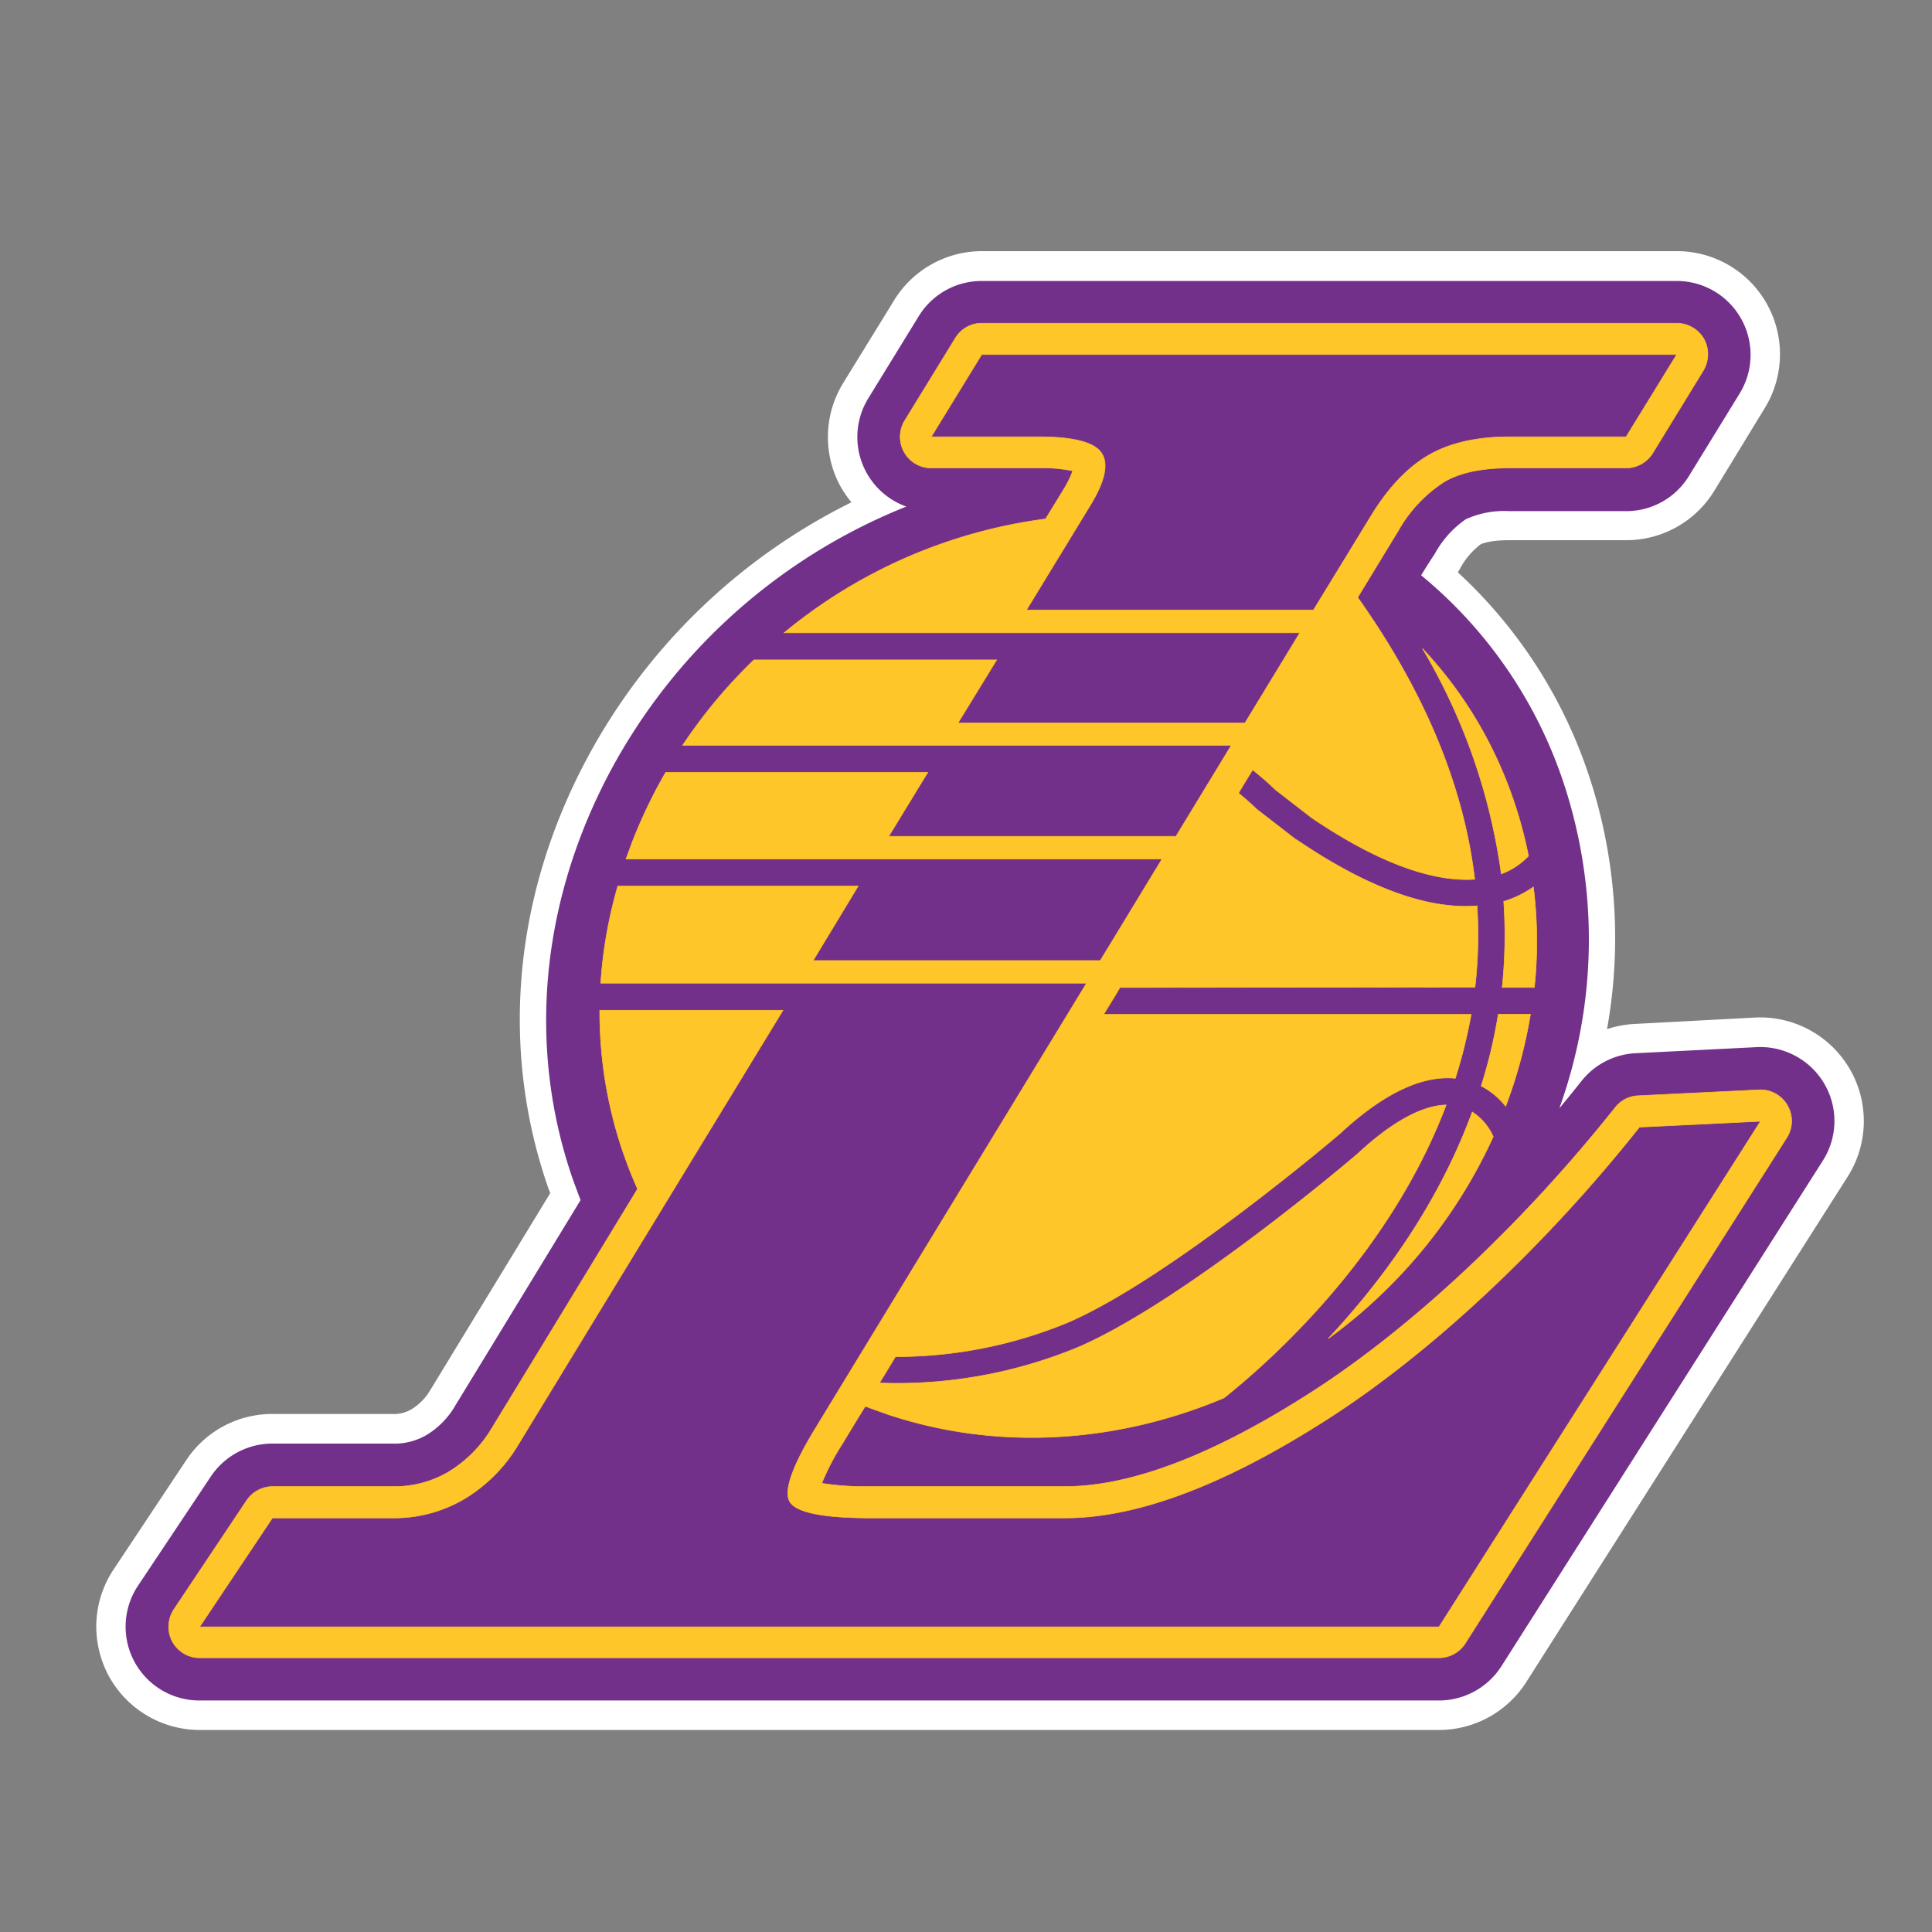 <svg xmlns="http://www.w3.org/2000/svg" viewBox="0 0 300 300"><rect x="0" y="0" width="300" height="300" fill="#808080" stroke="none"/><defs><style>.cls-1,.cls-5{fill:none;}.cls-2{fill:#fff;}.cls-3{fill:#73308a;}.cls-4{fill:#ffc629;}.cls-5{stroke:#ffc629;stroke-width:0.09px;}</style></defs><title>los-angeles-lakers</title><g id="Layer_2" data-name="Layer 2"><g id="lakers"><rect class="cls-1" width="300" height="300"/><path class="cls-2" d="M287.23,166a16.09,16.09,0,0,0-14.65-8l-18.79,1a16.39,16.39,0,0,0-4.25.8,80.1,80.1,0,0,0-3-39.93,74.92,74.92,0,0,0-20.17-31l.32-.53a11.56,11.56,0,0,1,3.23-3.82s1.16-.64,4.44-.64H252.5a16,16,0,0,0,13.67-7.63L274,63.42A16,16,0,0,0,260.36,39H152.44a16,16,0,0,0-13.64,7.69l-7.87,12.79a16,16,0,0,0-.33,16.21A18.78,18.78,0,0,0,132.21,78a93.71,93.71,0,0,0-41.1,39.85c-11.32,21.23-13.45,44.74-6.12,66.2.14.44.31.83.45,1.22l-18.6,30.54a8.54,8.54,0,0,1-2.91,3,5.29,5.29,0,0,1-3,.75H42.29a16,16,0,0,0-13.35,7.14L17.65,243.69a16,16,0,0,0-2.7,8.9,16.35,16.35,0,0,0,1.89,7.56A16.1,16.1,0,0,0,31,268.63H223.45A16.1,16.1,0,0,0,237,261.19l49.92-78.5a16.1,16.1,0,0,0,.32-16.68"/><path class="cls-3" d="M283.29,168.3a11.52,11.52,0,0,0-10.51-5.7l-18.76.94a11.45,11.45,0,0,0-8.43,4.3q-1.72,2.17-3.46,4.26a77.26,77.26,0,0,0,.54-50.91,70.5,70.5,0,0,0-22-31.86C222,87.17,222.79,86,222.79,86a15.62,15.62,0,0,1,4.8-5.36,14.24,14.24,0,0,1,6.74-1.27H252.5a11.41,11.41,0,0,0,9.78-5.49l7.86-12.79a11.47,11.47,0,0,0-9.78-17.46H152.44a11.46,11.46,0,0,0-9.78,5.47l-7.85,12.78a11.47,11.47,0,0,0,5.92,16.78,90,90,0,0,0-46,41.17C84,140,81.87,162.38,88.83,182.77c.43,1.23.88,2.4,1.32,3.58-11.31,18.58-19.45,31.9-19.45,31.9a12.74,12.74,0,0,1-4.43,4.55,9.82,9.82,0,0,1-5.34,1.36H42.3a11.5,11.5,0,0,0-9.57,5.12L21.44,246.21A11.48,11.48,0,0,0,20.86,258,11.45,11.45,0,0,0,31,264.05H223.45a11.53,11.53,0,0,0,9.67-5.29l49.94-78.55a11.44,11.44,0,0,0,.23-11.91"/><path class="cls-4" d="M277.54,171.63a4.84,4.84,0,0,0-4.4-2.4l-18.83.92a4.77,4.77,0,0,0-3.52,1.85c-14.31,18-31.48,34.12-47.12,44.16-15.13,9.73-28,14.67-38.32,14.67H135.18a43.64,43.64,0,0,1-7.58-.5,37.81,37.81,0,0,1,3.32-6.32s1.23-2.08,3.44-5.65c1.17.44,2.36.86,3.54,1.28,17.27,5.74,35.77,4.35,52.17-2.58,7.29-5.82,25.63-22.08,34.49-45.48-3.75.09-8.44,2.65-13.72,7.55-1.06.94-27.06,23-43.38,30.05a73.41,73.41,0,0,1-30.9,5.57c.77-1.24,1.6-2.62,2.49-4.09a69.75,69.75,0,0,0,26.72-5.29c15.8-6.78,42.1-29.17,42.3-29.35,6.71-6.23,12.74-9.1,17.91-8.58a79.87,79.87,0,0,0,2.46-9.92l-57.07,0c.84-1.4,1.73-2.77,2.53-4.18l55.14-.06a71.9,71.9,0,0,0,.32-12.62c-7.67.62-17.09-2.83-28.05-10.28l-.06,0-6-4.64-.1-.08s-1-1-2.83-2.5c.72-1.24,1.46-2.43,2.19-3.62,2,1.59,3.17,2.73,3.5,3.06l5.66,4.38c12.07,8.19,20.18,9.91,25.32,9.55-1.72-14.56-7.83-29.17-18.17-43.76,3.9-6.42,6.27-10.3,6.27-10.3a21.67,21.67,0,0,1,7.12-7.62c2.45-1.47,5.87-2.18,10.11-2.18H252.5a4.89,4.89,0,0,0,4.14-2.32l7.85-12.81a5.07,5.07,0,0,0,.7-2.52,4.83,4.83,0,0,0-.6-2.37,4.89,4.89,0,0,0-4.23-2.46H152.44a4.77,4.77,0,0,0-4.09,2.31l-7.87,12.82a4.84,4.84,0,0,0,4.12,7.35h16.76a21.69,21.69,0,0,1,5.22.45A16.4,16.4,0,0,1,165.17,76s-1,1.63-2.81,4.58a80,80,0,0,0-40.6,17.68h80.08l-8.52,14H148.76l6-9.79H117.07A79.62,79.62,0,0,0,106,115.73H191.2l-8.6,14.14H138l6.07-9.94h-40.7a78.28,78.28,0,0,0-4.65,9.46c-.57,1.34-1,2.67-1.52,4h83.24l-9.59,15.77H126.26l7-11.57H95.93a70.93,70.93,0,0,0-2.65,15.08h75.44l-41.93,68.84c-3.76,6.1-5.12,10-4.16,11.66s5.11,2.54,12.55,2.54h30.17q16.91,0,40.93-15.45c16-10.28,33.61-26.74,48.29-45.24l18.8-.91-49.92,78.51H31l11.3-16.91H60.93a21.41,21.41,0,0,0,11.23-3,24.29,24.29,0,0,0,8.37-8.48l41.05-67.35H93.13A67.09,67.09,0,0,0,99,184.62c-12.92,21.26-22.58,37.07-22.58,37.07a19.79,19.79,0,0,1-6.69,6.82,16.48,16.48,0,0,1-8.77,2.32H42.3a4.9,4.9,0,0,0-4,2.16L27,249.91a5,5,0,0,0-.81,2.68A4.81,4.81,0,0,0,31,257.42H223.45a4.88,4.88,0,0,0,4.07-2.23l49.92-78.52a4.79,4.79,0,0,0,.1-5M159.39,94.72l9.9-16.24q3.42-5.58,1.78-8.1c-1.07-1.67-4.29-2.55-9.71-2.55H144.6l7.84-12.78H260.36L252.5,67.83H234.33c-5.14,0-9.35,1-12.58,2.9s-6.17,5-8.79,9.27l-9,14.72Z"/><path class="cls-5" d="M277.54,171.63a4.84,4.84,0,0,0-4.4-2.4l-18.83.92a4.77,4.77,0,0,0-3.52,1.85c-14.31,18-31.48,34.12-47.12,44.16-15.13,9.73-28,14.67-38.32,14.67H135.16a43.53,43.53,0,0,1-7.56-.5,37.81,37.81,0,0,1,3.32-6.32s1.23-2.08,3.44-5.65c1.17.44,2.36.86,3.54,1.28,17.27,5.74,35.77,4.35,52.17-2.58,7.29-5.82,25.63-22.08,34.49-45.48-3.75.09-8.44,2.65-13.72,7.55-1.06.94-27.06,23-43.38,30.05a73.41,73.41,0,0,1-30.9,5.57c.77-1.24,1.6-2.62,2.49-4.09a69.75,69.75,0,0,0,26.72-5.29c15.8-6.78,42.1-29.17,42.3-29.35,6.71-6.23,12.74-9.1,17.91-8.58a79.87,79.87,0,0,0,2.46-9.92l-57.07,0c.84-1.4,1.73-2.77,2.53-4.18l55.14-.06a71.9,71.9,0,0,0,.32-12.62c-7.67.62-17.09-2.83-28.05-10.28l-.06,0-6-4.64-.1-.08s-1-1-2.83-2.5c.72-1.24,1.46-2.43,2.19-3.62,2,1.59,3.17,2.73,3.5,3.06l5.66,4.38c12.07,8.19,20.18,9.91,25.32,9.55-1.72-14.56-7.83-29.17-18.17-43.76,3.9-6.42,6.27-10.3,6.27-10.3a21.67,21.67,0,0,1,7.12-7.62c2.45-1.47,5.87-2.18,10.11-2.18H252.5a4.89,4.89,0,0,0,4.14-2.32l7.85-12.81a5,5,0,0,0,.7-2.52,4.83,4.83,0,0,0-.6-2.37,4.89,4.89,0,0,0-4.23-2.46H152.44a4.77,4.77,0,0,0-4.09,2.31l-7.87,12.82a4.84,4.84,0,0,0,4.12,7.35h16.76a21.69,21.69,0,0,1,5.22.45A15.93,15.93,0,0,1,165.16,76l-2.8,4.58a80,80,0,0,0-40.6,17.68h80.08l-8.52,14H148.76l6-9.79H117.07A79.62,79.62,0,0,0,106,115.73H191.2l-8.6,14.14H138l6.07-9.94h-40.7a78.28,78.28,0,0,0-4.65,9.46c-.57,1.34-1,2.67-1.52,4h83.24l-9.59,15.77H126.26l7-11.57H95.93a70.93,70.93,0,0,0-2.65,15.08h75.44l-41.93,68.84c-3.76,6.1-5.12,10-4.16,11.66s5.11,2.54,12.53,2.54h30.19q16.91,0,40.93-15.45c16-10.28,33.61-26.74,48.29-45.24l18.8-.91-49.92,78.51H31l11.3-16.91H60.93a21.41,21.41,0,0,0,11.23-3,24.29,24.29,0,0,0,8.37-8.48l41.05-67.35H93.13A67.09,67.09,0,0,0,99,184.62c-12.92,21.26-22.58,37.07-22.58,37.07a19.79,19.79,0,0,1-6.69,6.82,16.48,16.48,0,0,1-8.77,2.32H42.3a4.9,4.9,0,0,0-4,2.16L27,249.91a5,5,0,0,0-.81,2.68A4.81,4.81,0,0,0,31,257.42H223.45a4.88,4.88,0,0,0,4.07-2.23l49.92-78.52A4.79,4.79,0,0,0,277.54,171.63ZM159.39,94.72l9.9-16.24q3.42-5.58,1.78-8.1c-1.07-1.67-4.29-2.55-9.71-2.55H144.6l7.84-12.78H260.36L252.5,67.83H234.33c-5.14,0-9.35,1-12.58,2.9s-6.17,5-8.79,9.27l-9,14.72Z"/><path class="cls-4" d="M233.8,171.78a74.39,74.39,0,0,0,3.85-14.29h-5A78.09,78.09,0,0,1,230,168.63a11.92,11.92,0,0,1,3.8,3.15"/><path class="cls-5" d="M233.8,171.78a74.39,74.39,0,0,0,3.85-14.29h-5A78.09,78.09,0,0,1,230,168.63,11.92,11.92,0,0,1,233.8,171.78Z"/><path class="cls-4" d="M228.61,172.67c-5.41,14.75-14.37,26.65-22.38,35.2a79.57,79.57,0,0,0,25.64-31.37,8.78,8.78,0,0,0-3.26-3.83"/><path class="cls-5" d="M228.61,172.67c-5.41,14.75-14.37,26.65-22.38,35.2a79.57,79.57,0,0,0,25.64-31.37A8.78,8.78,0,0,0,228.61,172.67Z"/><path class="cls-4" d="M238.1,137.73a16,16,0,0,1-4.6,2.24,78.5,78.5,0,0,1-.24,13.36h5a68.91,68.91,0,0,0-.14-15.6"/><path class="cls-5" d="M238.1,137.73a16,16,0,0,1-4.6,2.24,78.5,78.5,0,0,1-.24,13.36h5A68.91,68.91,0,0,0,238.1,137.73Z"/><path class="cls-4" d="M237.34,132.91A67,67,0,0,0,232.52,118a64.58,64.58,0,0,0-11.64-17.3,93.26,93.26,0,0,1,12.24,35,11.23,11.23,0,0,0,4.22-2.76"/><path class="cls-5" d="M237.34,132.91A67,67,0,0,0,232.52,118a64.58,64.58,0,0,0-11.64-17.3,93.26,93.26,0,0,1,12.24,35A11.23,11.23,0,0,0,237.34,132.91Z"/></g></g></svg>